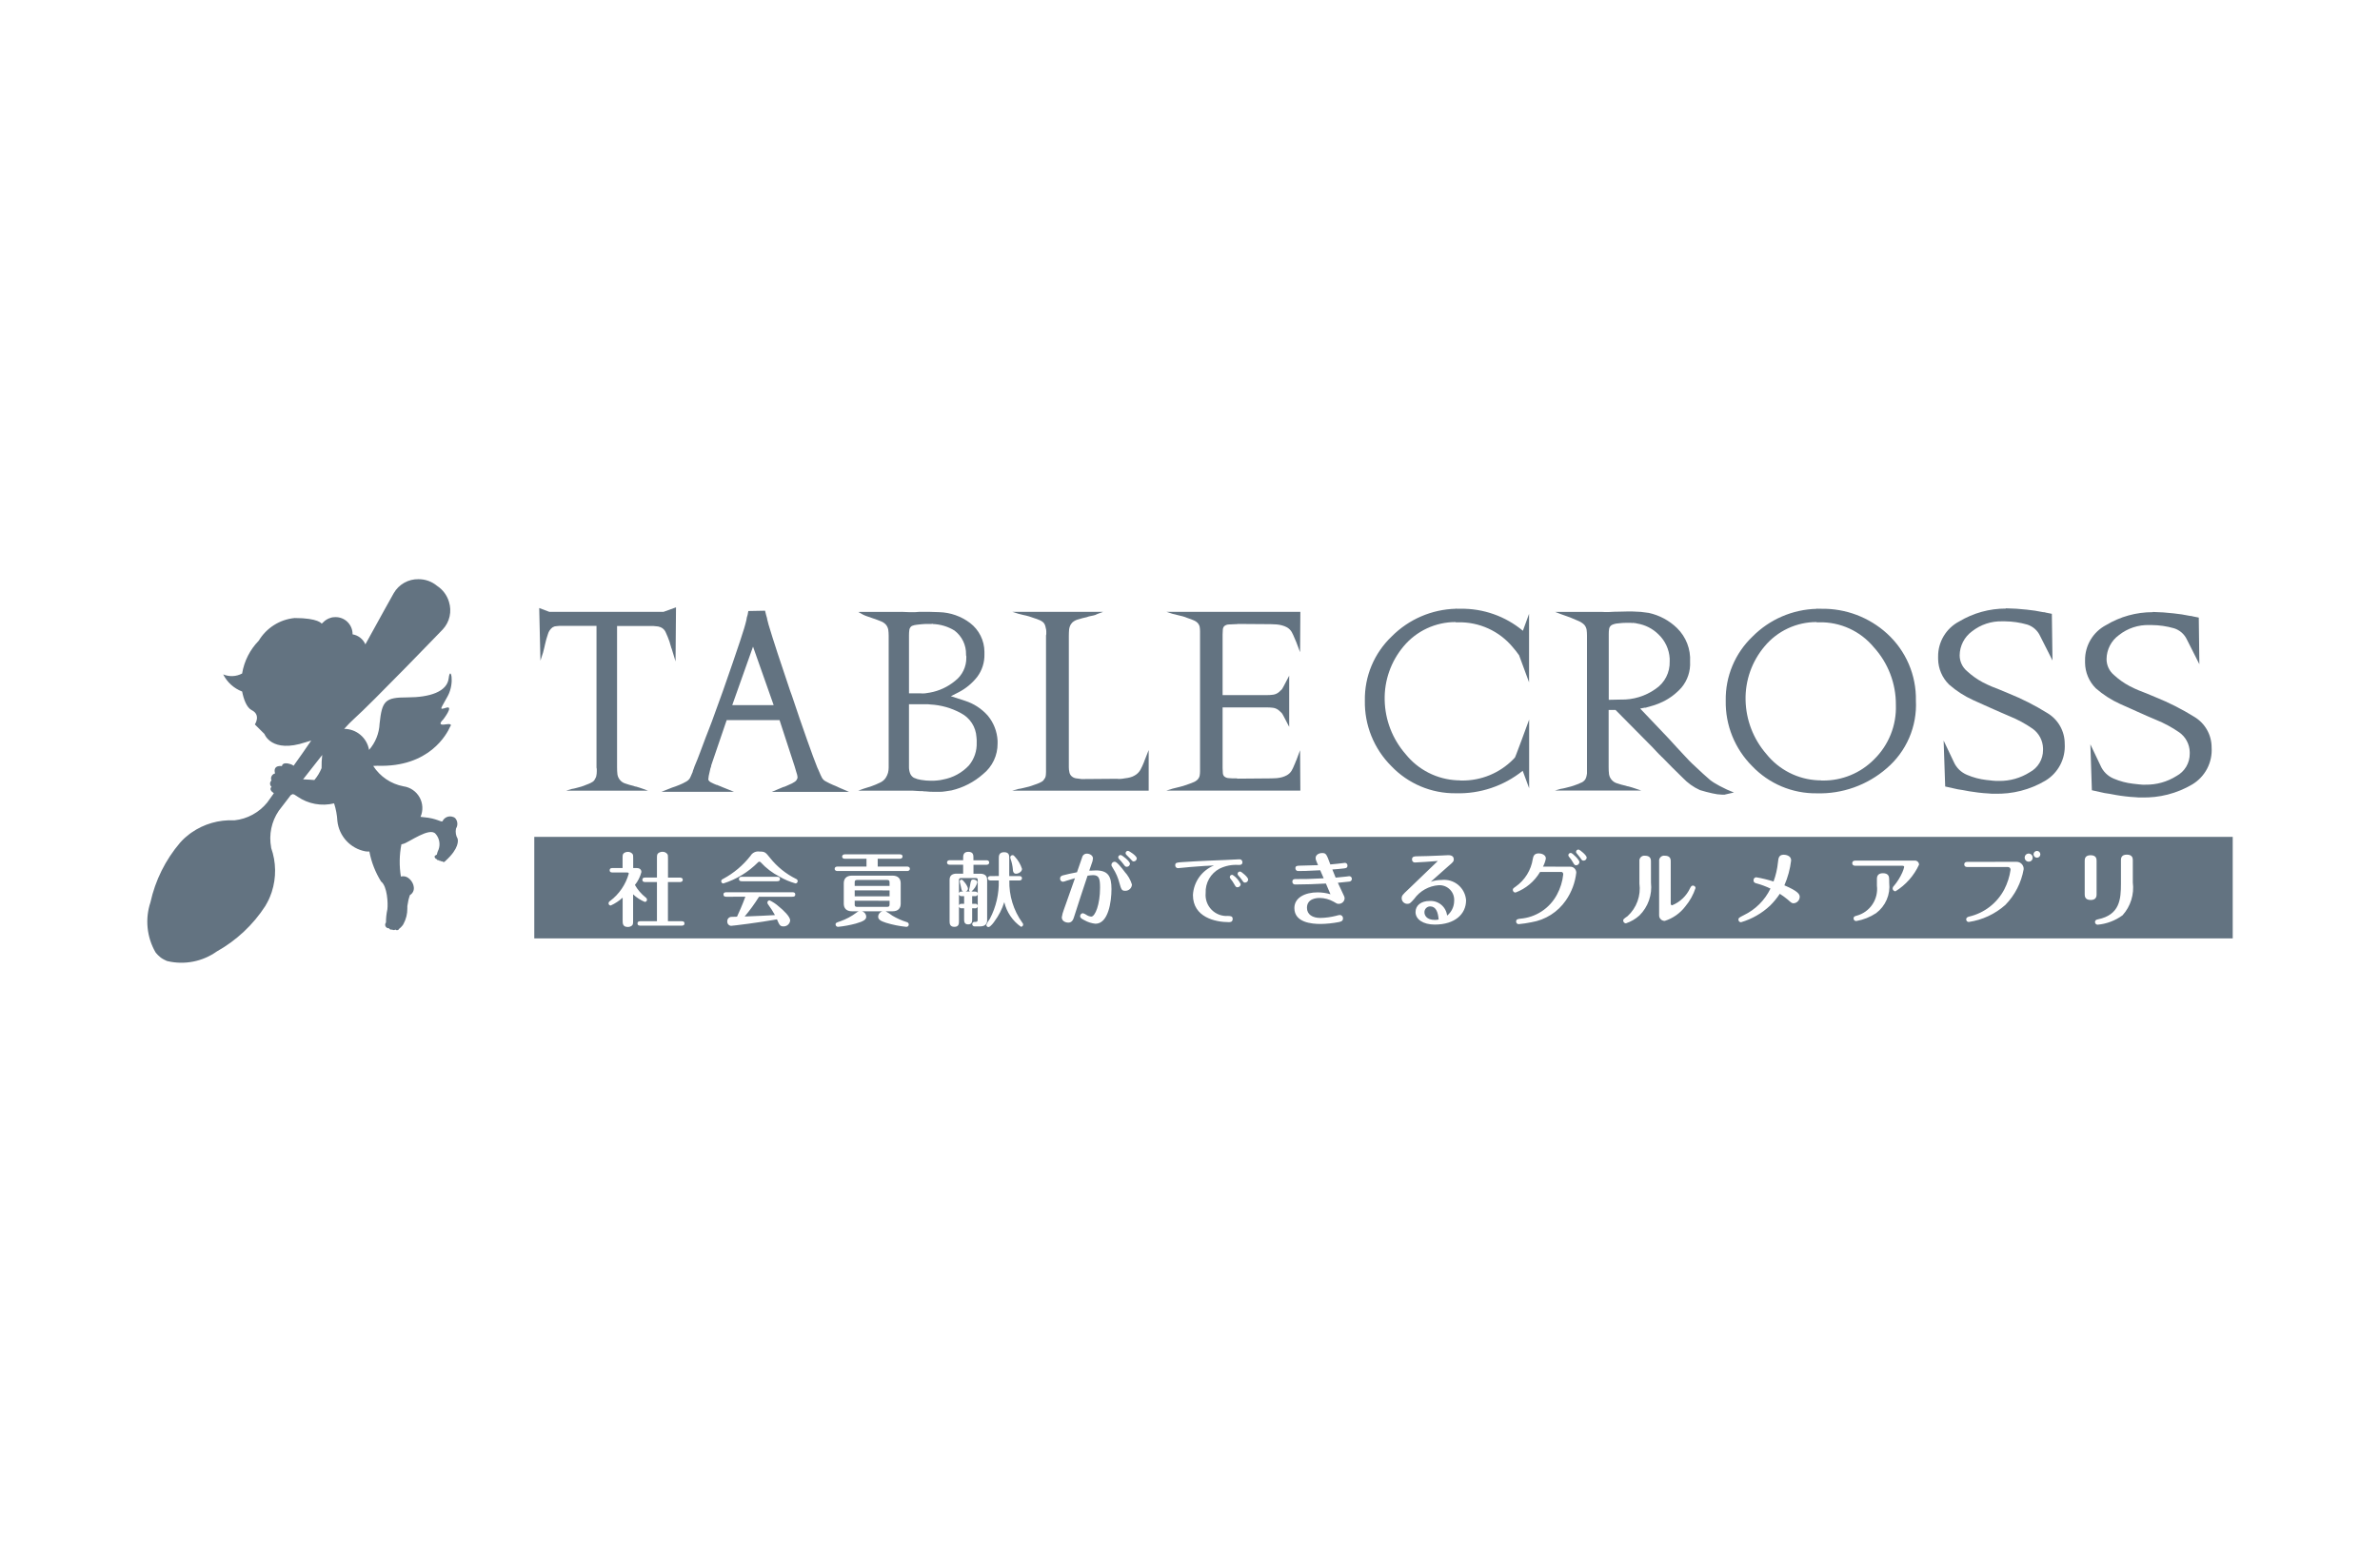 <svg fill="none" height="127" viewBox="0 0 196 127" width="196" xmlns="http://www.w3.org/2000/svg"><g fill="#637381"><path d="m37.689 69.103v-.02c-.145-.247-.194-.538-.14-.819.009-.019.014-.037.022-.054.068-.118.1-.253.093-.389-.007-.136-.053-.267-.132-.378-.056-.079-.139-.135-.233-.158-.16-.059-.337-.056-.494.009-.158.064-.286.186-.359.34-.105.125-.441-.233-1.567-.326-.085-.007-.166-.017-.247-.028.112-.256.163-.534.149-.813s-.092-.551-.229-.795c-.137-.244-.328-.452-.559-.61s-.495-.259-.772-.297c-.507-.097-.989-.295-1.416-.584-.428-.289-.792-.661-1.071-1.095.116 0 .233-.008.339-.014 4.287.149 5.739-2.625 6.002-3.231.149-.176 0-.242-.389-.176-.782.13-.194-.394-.194-.394s.916-1.178.263-.98c-.653.198-.459.129.13-.982.589-1.111.196-2.549.065-1.439-.13 1.11-1.567 1.571-3.398 1.571-1.832 0-2.091.262-2.291 2.159-.035.8-.341 1.564-.867 2.167-.084-.483-.335-.922-.71-1.239s-.849-.492-1.339-.495c.304-.336.573-.612.788-.804 1.492-1.329 7.33-7.387 7.33-7.387.279-.3.474-.668.563-1.068.09-.4.071-.816-.053-1.206-.16-.539-.507-1.004-.977-1.311-.431-.361-.976-.556-1.538-.552-.409-.007-.812.095-1.169.296-.356.201-.652.494-.858.847 0 0-1.141 2.033-2.341 4.225-.093-.215-.238-.403-.423-.547-.184-.144-.402-.24-.632-.279v-.035c-.001-.184-.039-.365-.111-.534-.072-.169-.176-.322-.307-.451s-.286-.23-.457-.298-.353-.102-.536-.1c-.05 0-.1.004-.15.009-.08.001-.159.017-.233.046-.248.069-.472.205-.647.394-.036.028-.071.058-.103.091 0 0-.265-.465-2.226-.465-.605.058-1.187.257-1.7.582-.513.324-.944.765-1.256 1.285-.723.739-1.201 1.683-1.37 2.703-.238.127-.501.2-.771.212-.27.012-.538-.035-.787-.14.324.65.881 1.155 1.56 1.412.116.598.358 1.316.788 1.534.788.394.259 1.177.259 1.177l.788.784s.571 1.627 3.389.683c.147-.039.303-.086.465-.14-.465.686-.97 1.404-1.451 2.075-.073-.057-.156-.101-.245-.129-.713-.233-.715.158-.715.158s-.77-.136-.569.604c-.06.014-.117.042-.166.08-.049.038-.088.087-.117.142-.028.055-.044.116-.046.178-.002.062.009.124.033.181-.037.033-.066.074-.085.119-.02.045-.029.094-.029.144.001.049.012.098.033.143.021.045.051.084.089.117-.042.042-.246.233.186.524h.007c-.255.358-.448.63-.545.765-.671.828-1.643 1.357-2.703 1.47h-.04c-1.243-.058-2.471.296-3.492 1.006-.043.029-.088.063-.132.094-.01.006-.02.013-.029.021-.108.079-.22.172-.326.266l-.04.034-.079.072c-.049.046-.101.095-.147.143-.022.023-.045.046-.066.071-.042.041-.084.085-.123.132-1.205 1.413-2.044 3.1-2.443 4.913-.225.676-.305 1.392-.233 2.101.071.709.292 1.395.647 2.013.024.032.05.063.073.091.039.049.086.096.127.14.074.073.151.143.233.208.086.062.176.117.27.165.056.031.113.059.172.084.035.017.071.028.107.043h.007c.694.163 1.415.176 2.115.039.7-.137 1.362-.421 1.944-.834 1.619-.905 2.992-2.192 4-3.749.03-.054.059-.106.086-.158.018-.027.035-.056.05-.085.035-.059.063-.116.094-.182.015-.032.031-.063.049-.093.008-.019.013-.036.022-.054.06-.128.112-.26.158-.394l.014-.032c.02-.05.037-.101.054-.151.385-1.184.367-2.463-.05-3.636v-.034c-.198-1.048.026-2.131.624-3.014.158-.195.515-.669.991-1.293.05-.024.101-.054.152-.085l.14.034c.079.056.173.116.27.176.435.298.927.501 1.445.596.518.095 1.05.08 1.562-.044.154.474.245.965.272 1.463.067.603.325 1.17.736 1.617.411.447.954.751 1.55.868.115.022.232.028.348.02.166.874.492 1.71.962 2.466.522.394.581 1.831.522 2.289-.078.357-.117.722-.116 1.088-.036.044-.058.097-.065.153-.006.056.004.113.029.164.025.051.065.093.114.121.049.029.105.042.162.039l.017.007c.011.024.027.045.047.062.02.017.044.029.069.036.044.017.093.017.138 0 .019.018.042.032.067.039.025.007.052.008.077.002.021.001.042-.002.062-.009s.038-.018.054-.033c.018.018.039.032.063.04.024.009.049.013.074.011.079 0 .15-.041.158-.095.118-.091.224-.197.315-.315.024-.034.045-.07.063-.107.212-.392.321-.832.315-1.278v-.184c.04-.309.11-.614.21-.909.119-.069.213-.172.27-.297.057-.125.072-.265.045-.399-.037-.355-.448-.984-1.056-.831-.144-.879-.13-1.778.042-2.652l.158-.042c.456-.116 2.189-1.423 2.664-.813.024.03.044.057.067.085l.007.009.023.032c.111.166.182.356.207.554.025.198.005.4-.061.589-.064.132-.114.271-.147.415v.024s-.243.079-.176.211.116.149.181.158c0 0 0 .116.172.079 0 0 .017.101.147.054.006.014.016.026.028.035.012.01.026.016.04.02.015.004.03.004.045 0.0.015-.003.029-.01.041-.019 0 0 .036.158.208 0 0 0 .015-.017.041-.043 1.121-1.017 1.021-1.672.988-1.789zm-11.8-4.855c-.079-.014-.581-.041-.929-.057.5-.646 1.046-1.34 1.576-2.007-.042.36-.06.723-.054 1.085-.145.355-.345.685-.593.979z"/><path clip-rule="evenodd" d="m44 68.927h139.871v8.364h-139.871zm8.427 2.567c.211 0 .394.099.394.331-.098.39-.28.754-.534 1.065.226.395.524.742.88 1.025.033.021.061.049.081.082.02.033.032.071.035.11 0.0.024-.005.048-.014.07s-.023.042-.04.059c-.017.017-.038.03-.06.038-.022.009-.046.013-.07.012-.354-.149-.679-.36-.96-.623v2.144c0 .264 0 .357-.116.444-.092.066-.202.1-.315.099-.43 0-.43-.291-.43-.542v-1.873c-.291.267-.623.485-.983.648-.024-0-.048-.005-.07-.014s-.042-.023-.059-.04c-.017-.017-.03-.038-.038-.06s-.013-.046-.012-.07c.004-.04.017-.079.04-.112.023-.033.053-.06.089-.079.745-.561 1.284-1.351 1.536-2.249 0-.074-.046-.095-.144-.095h-1.149c-.108 0-.279 0-.279-.184s.171-.186.279-.186h.784v-.779c0-.265 0-.359.116-.452.096-.065.21-.099.326-.098.07-.002.14.013.204.041.064.029.121.071.167.125.061.085.061.123.061.383v.779zm1.675 4.38v-3.223h-.93c-.105 0-.27 0-.27-.188 0-.183.155-.182.26-.182h.01.93v-1.544-.031c-0-.23-0-.355.116-.442.1-.068.217-.105.338-.106.075-.003.15.012.218.043.069.031.129.078.176.136.061.086.061.125.061.402v1.544h.941c.091 0 .275.007.275.182 0 .175-.179.188-.275.188h-.946v3.223h1.09c.106 0 .272 0 .272.184 0 .182-.168.182-.268.182h-.004-3.318c-.116 0-.277 0-.277-.182 0-.182.171-.184.277-.184zm10.088-3.672c.416.242.861.43 1.323.562.049-.002.095-.024.128-.059s.051-.083.05-.132c-0-.041-.013-.082-.038-.115-.025-.033-.06-.057-.1-.069-.831-.412-1.56-1.002-2.137-1.728l-.005-.006c-.366-.456-.414-.516-.87-.516-.143-.022-.289-0-.419.062s-.239.162-.313.286c-.609.782-1.375 1.429-2.248 1.898-.102.051-.166.091-.166.198-.001.047.016.093.048.127.032.035.076.055.124.057 1.081-.339 2.062-.937 2.859-1.743.013-.016.03-.029.049-.038s.04-.014.06-.014c.038.001.074.015.101.041.444.485.97.887 1.554 1.188zm-4.61 1.476c0 .184.173.184.278.184l1.525-.005c-.255.705-.539 1.322-.668 1.601l-.021.046c-.071 0-.386.007-.465.014-.046.002-.092.012-.134.032-.042.019-.08.047-.111.082-.031.034-.055.074-.071.118-.015.044-.022.09-.019.136-.004.045 0.0.091.014.134s.036.084.065.118c.029.035.066.063.106.083s.085.032.13.035c.119 0 2.382-.277 3.776-.534.199.465.251.581.537.581.137.004.27-.045.373-.136.102-.091.167-.218.179-.354 0-.314-.54-.829-.951-1.162-.223-.199-.473-.365-.743-.493-.024-0-.048.004-.07.013-.022.009-.043.022-.06.039-.017.017-.031.037-.04.059-.009.022-.014.046-.014.07.003.064.028.125.072.172.203.274.388.561.552.861-.67.041-1.379.07-2.058.098l-.436.018c.432-.514.827-1.057 1.182-1.627h2.715.004c.108 0 .266 0 .266-.184 0-.187-.162-.187-.27-.187h-5.365c-.113 0-.278.002-.278.187zm4.652-1.276c0-.187-.171-.187-.277-.187h-2.825c-.106 0-.273.003-.273.187 0 .184.173.184.273.184h2.825.005c.106 0 .272 0.0.272-.184zm8.051-1.027h2.421c.079 0 .226.025.226.184s-.15.184-.226.184h-5.74c-.079 0-.225-.025-.225-.184s.151-.184.225-.184h2.395v-.644h-1.779c-.079 0-.226-.017-.226-.176s.152-.187.226-.187h4.522c.079 0 .225.019.225.178s-.151.186-.225.186h-1.821zm-1.295 3.686c.098.027.185.085.248.165.063.08.098.179.1.28 0 .22-.179.372-.85.562-.477.13-.964.22-1.456.27-.028.003-.056-0-.082-.009-.026-.009-.051-.023-.071-.041s-.037-.042-.048-.067-.017-.053-.017-.081c0-.127.054-.146.404-.264.473-.167.918-.406 1.318-.709.056-.048.121-.085.192-.108h-.552c-.503 0-.686-.278-.686-.63v-1.674c0-.348.176-.635.686-.635h3.314c.5 0 .688.277.688.635v1.675c0 .348-.172.63-.688.63h-.552c.192.106.376.226.552.359.374.222.773.4 1.188.53.045.009.086.033.116.067.03.035.047.079.049.124.002.028-.003.056-.014.082-.011.026-.027.049-.047.068-.021.019-.045.033-.072.041-.027.008-.055.011-.083.007-.559-.057-1.111-.167-1.649-.331-.465-.144-.655-.282-.655-.502.002-.102.037-.2.1-.28.063-.08.15-.138.248-.165zm2.27-2.091v-.295c0-.128-.041-.196-.192-.196h-2.487c-.158 0-.192.073-.192.196v.295zm-2.87.363v.493h2.871v-.487zm0 .854v.315c0 .125.034.192.192.192h2.487c.151 0 .192-.066.192-.192v-.311zm9.673 1.535v-.914l.234.005c.047.007.095-.003.135-.029s.07-.065.083-.111v1.086c0 .106-.018.172-.17.172h-.116c-.047.006-.09.03-.12.067s-.045.084-.041.131c.003.047.025.092.06.124.035.032.081.05.129.049h.459c.297 0 .581-.114.581-.503v-3.336c0-.362-.246-.5-.581-.5h-.545v-.735h1.069c.077 0 .224-.026.224-.186s-.138-.187-.224-.187h-1.073v-.192-.004c0-.218 0-.499-.422-.499-.424 0-.424.325-.424.503v.187h-1.103c-.077 0-.224.028-.224.187s.136.186.224.186h1.103v.735h-.536c-.299 0-.581.106-.581.5v3.416c0 .192.017.465.394.465s.378-.274.378-.465v-1.206c.013.046.042.086.082.112.04.026.089.036.136.028h.206v.914c0 .166.009.416.336.416s.326-.259.326-.416zm.377-2.255c-.04-.026-.088-.036-.135-.029l-.299-.01c.232-.194.4-.454.483-.746 0-.162-.193-.24-.331-.24-.189 0-.206.094-.277.532-.003.022-.016.076-.03.135v0c-.02.084-.043.178-.043.207.001.025.009.049.023.069s.033.037.056.047h-.37c.054-.011.103-.041.139-.083.036-.042.057-.095.059-.15 0-.212-.402-.75-.53-.75-.04.002-.079.019-.106.049-.028.029-.043.068-.043.109 0 .021.027.129.051.228v0l0.0 0c.018.071.034.138.039.166.072.355.081.397.206.434h-.138c-.047-.008-.096.002-.136.028-.04.026-.07.066-.082.112v-1.077c0-.117.024-.176.171-.176h1.207c.137 0 .17.051.17.176v1.079c-.013-.046-.043-.085-.083-.111zm-1.383.312c.04.027.09.038.138.031l.206.004v.63h-.206c-.074 0-.18 0-.218.138v-.92c.011.048.04.089.08.116zm1.384.688c-.04-.026-.089-.035-.136-.026h-.242v-.63h.242c.048.006.097-.005.137-.032s.069-.068.081-.115v.916c-.013-.046-.042-.086-.082-.112zm1.817-3.775v1.463l-.668.003c-.085 0-.233.016-.233.179 0 .163.159.184.233.184h.663c.031 1.095-.22 2.179-.728 3.148-.117.157-.216.326-.296.504-.001.024.003.048.012.07.009.022.022.043.038.06.017.017.036.031.059.04s.046.014.07.014c.166 0 .475-.438.489-.465.357-.48.631-1.016.811-1.586.195.82.682 1.54 1.37 2.026.025.001.049-.004.072-.013.023-.009.044-.023.061-.041.017-.018.031-.039.04-.062.009-.023.013-.048.012-.072-.002-.029-.009-.057-.022-.084-.013-.026-.03-.05-.052-.069-.723-1.011-1.096-2.23-1.064-3.472h.813c.081 0 .225-.018.225-.184s-.152-.179-.225-.179h-.821v-1.465-.019c.001-.196.001-.481-.422-.481-.437 0-.437.322-.437.5zm.958.017c.109.299.177.612.203.929l-.007.002.002.012c.02.134.053.363.359.303.188-.036.401-.195.394-.394-.122-.377-.325-.722-.596-1.01-.058-.069-.099-.116-.186-.116-.049 0-.097.02-.131.055-.035.035-.054.082-.055.131-0.0.03.005.06.017.087zm7.024.982c1.006 0 1.296.465 1.296 1.537 0 1.032-.257 2.855-1.316 2.855-.312-.031-.615-.125-.889-.277-.288-.147-.377-.21-.377-.348 0-.062.024-.122.068-.168.043-.045.102-.072.165-.074.088.027.173.066.251.116.126.092.274.149.429.165.331 0 .728-1.025.728-2.364 0-.76-.072-1.052-.581-1.052-.15.006-.3.022-.448.046-.378 1.119-.743 2.241-1.103 3.369-.072.236-.165.496-.489.496-.154 0-.53-.085-.53-.436.033-.218.09-.432.171-.638.058-.162.119-.332.182-.509v-0c.216-.603.465-1.297.732-2.076-.312.093-.472.14-.565.168h-0c-.08.024-.11.032-.144.044-.09.04-.186.066-.284.079-.033-.001-.064-.009-.094-.023-.029-.014-.056-.033-.077-.058s-.038-.052-.049-.083c-.011-.031-.015-.063-.012-.096 0-.198.158-.244.251-.27.233-.061.728-.18 1.14-.251l.041-.119c.103-.304.324-.951.381-1.099.019-.091.069-.173.142-.231.073-.058.164-.088.258-.084.211 0 .495.137.495.394-.013.157-.052.31-.116.454-.004.011-.024.068-.049.142-.05.147-.123.36-.142.41.061.006.255-.005.394-.012.068-.004.124-.007.144-.007zm2.373.107c.281.302.489.664.609 1.058-.007.141-.069.273-.171.369-.103.096-.239.148-.38.146-.298 0-.331-.115-.482-.642l-.001-.005c-.109-.425-.285-.83-.522-1.199l-.013-.021c-.104-.172-.121-.2-.121-.275.001-.034.009-.068.023-.1.014-.031.034-.06.06-.083.025-.024.055-.042.087-.054s.067-.017.101-.016c.181 0 .564.497.796.799l.017.022zm.445-.655c-.003.067-.031.13-.079.176s-.112.073-.178.074c-.116 0-.145-.032-.291-.233-.107-.146-.226-.283-.355-.41-.039-.036-.062-.085-.064-.138 0-.027.006-.053.017-.077.011-.024.027-.046.047-.064.02-.018.044-.031.069-.038.025-.008.052-.01.079-.007.091-.006.753.504.753.716zm.562-.437c-.004.065-.031.126-.078.171s-.108.072-.173.074c-.094 0-.116-.025-.326-.264l-.001-.001c-.017-.018-.06-.061-.108-.108l-0-0-0-0-0-0c-.073-.072-.157-.155-.18-.182-.027-.028-.045-.063-.051-.101-.006-.038 0-.077.018-.111s.045-.062.079-.08.073-.024.111-.019c.073-.002.709.397.709.62zm4.164.728.102-.011.052-.005c.143-.011.286-.022.429-.033.533-.042 1.067-.083 1.611-.1-.49.199-.913.533-1.22.964-.307.43-.485.939-.514 1.467 0 1.843 1.858 2.237 2.957 2.237.102 0 .315 0 .315-.266 0-.227-.166-.235-.367-.244l-.012-.001c-.251.019-.503-.018-.739-.107-.235-.089-.449-.229-.624-.409s-.31-.397-.393-.634c-.083-.238-.114-.49-.089-.741-.019-.408.079-.812.281-1.167.202-.355.501-.644.861-.836.487-.239 1.028-.345 1.569-.306.124 0 .315 0 .315-.217.003-.035-.003-.069-.015-.101-.013-.032-.033-.061-.058-.085-.025-.024-.056-.041-.089-.052-.033-.01-.068-.013-.102-.009-.117 0-.692.032-.96.047-.082.005-.135.007-.139.007-.665.025-2.136.079-3.59.177l-.015.001c-.434.031-.565.041-.565.264-.001.03.004.06.015.088s.027.054.048.076c.021.022.046.039.074.051.028.012.058.018.088.018.081 0 .52-.045.775-.072zm4.312 1.573c.05-.048.081-.114.084-.184l-.001-.001c-.147-.31-.376-.573-.663-.76-.028-.008-.057-.01-.086-.004-.028.005-.055.017-.078.034-.023.017-.041.04-.054.066s-.019.054-.019.083c.005.054.029.105.067.144.112.137.212.283.297.438.113.197.148.258.264.258.07.001.138-.026.189-.074zm.619-.385c.048-.047.076-.111.078-.178h.001c0-.199-.556-.641-.64-.654-.027-.006-.056-.007-.083-.001-.028.006-.053.018-.076.035-.022.017-.04.039-.053.064-.013.025-.02.052-.021.08.003.049.021.096.052.134.106.11.203.229.29.355l.03.043c.109.158.136.197.242.197.068-.001.132-.028.18-.075zm6.01-.943c-1.211.059-1.339.064-1.793.064-.033.004-.065.001-.096-.009s-.059-.027-.083-.049c-.023-.022-.042-.049-.054-.079-.012-.03-.017-.062-.016-.095 0-.204.16-.206.402-.211l.027-.001c.115 0 .435-.011.747-.021.297-.01.587-.02.687-.02-.178-.416-.197-.465-.197-.595 0-.244.255-.402.534-.402.315 0 .358.066.676.939.349-.028.788-.079.953-.1.086-.016.172-.026.259-.032.029.002.056.01.082.022.025.013.048.031.066.052.018.022.032.047.041.074s.012.056.009.084c0 .183-.128.203-.25.221l-.016.003c-.257.035-.706.073-.978.091.093.246.164.413.256.633l.016.038c.302-.028.587-.054.874-.088.223-.024.249-.032.249-.032.029.001.057.007.083.018.026.011.049.028.069.048.019.02.035.044.045.071s.015.055.015.083c.001.057-.02.112-.059.154-.038.042-.091.067-.148.071-.09.012-.845.093-.946.098.015.034.233.517.425.913l.029.062.009.019.001.001c.068.143.093.195.093.29-.008.126-.065.244-.159.328-.094.084-.217.128-.343.121-.114 0-.146-.019-.397-.169l-.015-.009c-.345-.194-.734-.299-1.13-.306-.245 0-1.058.039-1.058.813 0 .556.465.834 1.103.834.442-.009.881-.069 1.308-.179.099-.034.202-.056.306-.066.07.004.136.036.183.088.047.052.071.121.068.192 0 .231-.176.269-.357.308l-.003.001c-.491.093-.988.144-1.488.152-.727 0-2.156-.116-2.156-1.311 0-.879.912-1.291 1.907-1.291.36 0.0.719.052 1.065.154-.023-.058-.074-.175-.134-.313-.078-.181-.172-.398-.243-.569-.814.045-1.714.079-2.529.079-.031.002-.063-.002-.092-.013s-.056-.028-.078-.05c-.022-.022-.039-.049-.05-.078-.011-.029-.015-.06-.013-.091 0-.215.184-.215.27-.215.93 0 .96 0 2.31-.063-.047-.109-.11-.256-.171-.396l-.001-.002-.002-.004c-.041-.095-.08-.186-.112-.26zm7.706-.657c.031.012.064.018.097.017.222 0 1.593-.099 1.885-.125-.19.185-1.456 1.401-2.096 2.016l-.002.002-.006.006-.008.007-.015.015-.001.001-.004.004-.319.306c-.441.412-.527.503-.527.709 0 .122.048.239.133.326.086.087.202.137.325.139.211 0 .271-.069.58-.416v-.001c.232-.322.532-.589.879-.782.347-.193.732-.308 1.128-.336.173-.01.347.017.509.08.161.063.308.16.429.284s.214.273.273.437c.058.164.081.338.066.511-.003.229-.057.454-.158.66-.1.206-.244.387-.422.531-.04-.35-.214-.67-.485-.895-.272-.224-.619-.335-.97-.309-.68 0-1.145.359-1.145.911 0 .597.615 1.032 1.583 1.032 1.672 0 2.579-.872 2.579-2.005-.018-.245-.085-.483-.198-.701-.112-.218-.268-.41-.457-.567s-.408-.272-.644-.341c-.235-.069-.482-.089-.725-.06-.3-.003-.599.047-.882.147.225-.208.557-.5.864-.77l.001-.001v-0c.226-.198.438-.385.585-.518.385-.329.444-.381.444-.552 0-.348-.343-.348-.473-.348-.075 0-.43.018-.518.025-.791.035-1.615.066-2.069.066l-.019.001c-.174.008-.361.017-.361.258-.002.033.002.066.013.097.011.031.028.059.051.083.022.024.05.043.08.055zm1.165 3.672c.059-.025.122-.038.186-.038.471 0 .65.463.696 1.081-.103.022-.209.033-.315.032-.696 0-.853-.404-.853-.617-.004-.064.006-.128.029-.188.022-.06.056-.115.101-.161.044-.046.097-.083.156-.108zm11.694-3.307c.066-.005.134.004.197.026.063.022.121.057.17.103s.088.101.115.162.041.128.042.195c-.092.821-.386 1.606-.855 2.285-.327.475-.745.879-1.231 1.188s-1.03.518-1.598.613c-.348.072-.7.124-1.054.158-.028.001-.056-.004-.082-.014-.027-.01-.051-.026-.071-.045s-.036-.043-.047-.07c-.011-.026-.016-.054-.016-.083 0-.178.116-.206.335-.236.632-.05 1.242-.258 1.772-.606.53-.348.963-.824 1.26-1.384.279-.515.453-1.079.513-1.661 0-.072-.025-.199-.164-.199h-1.744c-.459.78-1.173 1.379-2.022 1.696-.029.001-.057-.004-.084-.014-.026-.01-.051-.026-.071-.046-.021-.02-.037-.044-.048-.07-.011-.026-.017-.055-.017-.083 0-.11.035-.135.199-.251l.027-.019c.378-.266.699-.605.943-.998s.405-.831.475-1.288c.045-.217.103-.456.495-.456.211 0 .581.107.581.423-.045.233-.125.458-.236.667zm.781-.375c-.004.069-.034.134-.084.182-.05.048-.117.075-.186.075-.116 0-.153-.052-.277-.265-.084-.155-.186-.299-.304-.429-.035-.038-.057-.088-.061-.14.001-.028.008-.056.021-.08.012-.025.031-.047.053-.064.022-.017.048-.029.075-.035.028-.006.056-.006.083.001.123.027.684.561.684.755zm.598-.37c-.003.066-.031.128-.078.173-.048.046-.111.071-.177.071-.115 0-.137-.032-.269-.231l-.001-.001c-.04-.061-.122-.159-.212-.268v-0l-.001-.001c-.025-.03-.052-.062-.078-.094-.019-.017-.034-.037-.044-.061s-.015-.048-.015-.073c.001-.028.008-.056.021-.081.012-.025.031-.047.053-.064s.048-.029.075-.035c.028-.006.056-.006.084.001.078.017.647.456.647.664zm5.132 3.516c.164-.467.22-.964.164-1.455l-.002-1.758c0-.117 0-.465-.485-.465-.063-.009-.127-.003-.188.017-.06.02-.115.054-.16.099s-.079.1-.1.161c-.02.06-.026.125-.017.188v1.824c.067.493.013.995-.156 1.463-.17.468-.45.888-.816 1.224-.324.229-.363.259-.363.363 0 .059.024.117.065.16s.097.069.156.073c.415-.138.797-.36 1.121-.654.35-.349.618-.772.781-1.238zm1.907.406c-.116 0-.116-.112-.116-.173l.001-3.446c0-.129 0-.465-.483-.465-.064-.01-.129-.005-.19.015-.062.02-.117.054-.163.099-.046.045-.081.1-.102.161-.021.061-.027.126-.018.19v4.41c-.005.064.003.128.024.188s.055.116.099.162c.043.047.096.084.155.108.059.025.123.037.187.036.673-.213 1.263-.629 1.691-1.191.374-.449.66-.965.843-1.52-.004-.054-.029-.104-.068-.14-.04-.037-.091-.057-.145-.058-.116 0-.154.066-.232.204l-.001.001c-.297.643-.826 1.15-1.482 1.419zm10.507-.695c-.003.135-.055.263-.147.361-.092.098-.217.158-.352.168-.147 0-.181-.031-.477-.293l-.001-0-.024-.022c-.203-.169-.417-.324-.64-.465-.232.351-.5.677-.799.973-.68.638-1.501 1.107-2.396 1.37-.029 0-.057-.005-.084-.017s-.051-.028-.071-.049c-.02-.021-.035-.046-.045-.073s-.014-.056-.012-.085c0-.127.046-.154.443-.359.959-.46 1.733-1.233 2.196-2.191-.364-.174-.743-.316-1.132-.423-.116-.024-.263-.071-.263-.255-.003-.031.001-.062.011-.092.009-.03.025-.057.045-.081s.045-.043.073-.056c.028-.014.058-.022.089-.024.484.083.962.2 1.429.348.188-.508.31-1.038.364-1.576.039-.363.073-.63.483-.63.127 0 .603.058.603.465-.084.709-.272 1.403-.557 2.058 1.137.48 1.264.742 1.264.948zm9.585-2.974c-.046-.014-.094-.018-.141-.012l-4.865.001c-.066 0-.253.013-.253.213 0 .158.12.211.253.211h3.889c.134 0 .134.093.134.1-.036.16-.089.316-.158.465-.173.386-.398.746-.668 1.071-.07.06-.115.144-.125.236.001.061.025.12.069.163.043.043.102.068.163.069.851-.524 1.527-1.289 1.944-2.197-.001-.048-.012-.095-.032-.138s-.049-.082-.086-.113c-.036-.031-.078-.055-.124-.069zm-2.424 3.213c.19-.438.262-.917.209-1.391l-.005-.329c0-.212-.078-.465-.507-.465-.337 0-.501.156-.501.465v.559c.066.541-.064 1.087-.367 1.54-.302.453-.757.782-1.282.928-.17.046-.275.075-.275.233-.001.029.005.059.017.086.012.027.029.051.051.071.021.02.047.035.075.045.028.009.057.013.087.01.581-.103 1.134-.324 1.627-.649.381-.286.682-.666.871-1.104zm10.691-3.125c.08-.001.159.014.232.044.074.03.14.075.195.132.056.057.099.125.127.199.028.074.04.154.037.233-.196 1.111-.722 2.137-1.51 2.944-.844.749-1.888 1.236-3.005 1.402-.028.002-.057-.002-.083-.012-.027-.01-.052-.025-.072-.045-.021-.02-.037-.044-.048-.07-.01-.026-.016-.055-.015-.083 0-.169.153-.21.248-.235l.004-.001c.612-.144 1.186-.418 1.683-.803s.906-.872 1.199-1.427c.261-.505.436-1.05.517-1.613.004-.03.001-.061-.008-.09-.01-.029-.025-.056-.046-.078-.021-.022-.046-.04-.075-.052-.028-.012-.058-.017-.089-.016h-3.334c-.259 0-.259-.184-.259-.211 0-.198.179-.213.259-.213zm1.682-.337c-.074-.001-.145-.03-.197-.083s-.081-.124-.08-.198c0-.074.03-.145.082-.197.053-.052.124-.082.198-.082s.145.029.197.082.082.123.082.197c.001.074-.028.145-.08.198s-.123.083-.197.083zm-1.006 0c0 .043.009.086.026.125.016.04.041.076.072.106.03.03.067.054.107.07s.083.024.126.023c.043.001.085-.007.124-.023.04-.016.076-.04.106-.07s.054-.066.07-.106.024-.082.024-.125c.002-.044-.005-.089-.02-.13-.016-.042-.04-.08-.07-.112-.031-.032-.068-.058-.109-.075-.04-.018-.084-.026-.129-.026-.044 0-.088.009-.129.026s-.078.043-.108.075c-.031.032-.055.07-.07.112-.016.042-.022.086-.02.13zm5.437 3.482c.483 0 .483-.348.483-.473v-2.751c0-.15-.011-.465-.494-.465-.484 0-.484.34-.484.465v2.758c0 .139.012.465.495.465zm3.339-.001c.146-.467.19-.96.127-1.445v-1.826c0-.15-.011-.465-.494-.465s-.483.338-.483.465v1.91c0 1.302-.092 2.581-1.891 2.953-.1.021-.245.054-.245.233.002.057.025.111.066.15s.096.061.153.06c.741-.067 1.449-.335 2.049-.775.327-.363.572-.793.718-1.26z" fill-rule="evenodd"/><path d="m149.622 50.12c.028.015.058.022.089.022h.289c1.999-.032 3.935.701 5.411 2.049.764.697 1.371 1.549 1.78 2.499.408.95.609 1.977.589 3.011.054 1.053-.136 2.104-.553 3.072-.418.968-1.053 1.827-1.855 2.511-1.596 1.387-3.656 2.122-5.769 2.058-.991.011-1.972-.182-2.885-.567-.912-.385-1.736-.954-2.419-1.67-.709-.707-1.267-1.55-1.642-2.479-.375-.928-.558-1.923-.538-2.924-.017-.983.171-1.96.551-2.867.379-.907.943-1.726 1.655-2.404 1.403-1.417 3.299-2.236 5.292-2.285zm-.019 1.115c-.818-.002-1.626.177-2.367.523-.741.346-1.396.852-1.919 1.481-1.044 1.235-1.6 2.809-1.564 4.425.034 1.634.639 3.204 1.71 4.438.515.644 1.161 1.171 1.896 1.545.734.374 1.541.587 2.364.623h.199c.028.014.06.02.091.019h.107c.784.007 1.561-.144 2.286-.443.724-.299 1.381-.741 1.932-1.3.594-.582 1.061-1.282 1.37-2.054s.453-1.601.423-2.433c.013-1.758-.638-3.455-1.823-4.754-.545-.657-1.232-1.182-2.009-1.537s-1.624-.53-2.477-.512h-.218z"/><path d="m165.192 50.103c.591.012 1.161.047 1.708.11.456.044.91.113 1.359.208.039 0.0.078.003.116.007.039.007.078.018.116.032l.485.098.052 3.841-1.024-2.027c-.102-.22-.249-.416-.431-.576s-.395-.28-.626-.353c-.598-.171-1.216-.261-1.838-.267h-.198c-.907-.029-1.796.264-2.509.825-.312.227-.566.524-.742.867-.177.343-.271.722-.276 1.108 0 .248.054.493.159.718.104.225.257.424.447.584.394.364.834.676 1.308.929.259.132.509.25.746.348.236.099.445.184.625.247.131.056.257.106.38.158.123.052.247.107.377.158 1.103.444 2.165.984 3.175 1.612.439.26.802.631 1.053 1.074.252.444.383.945.382 1.455.038.604-.089 1.208-.37 1.744s-.704.986-1.222 1.298c-1.267.749-2.721 1.122-4.192 1.073h-.245c-.082-0-.164-.007-.246-.02-.276-.015-.551-.036-.83-.071-.279-.035-.531-.069-.762-.108-.195-.039-.376-.073-.537-.1l-.394-.061-1.046-.233-.128-3.783.833 1.753c.212.487.606.871 1.097 1.073.502.214 1.033.355 1.576.418.098.014.193.022.281.03.086.005.172.015.257.03.045-0.0.09.003.135.008.038.008.077.012.116.012h.246c.904.016 1.793-.234 2.556-.718.331-.177.607-.442.799-.764s.292-.691.29-1.067v-.132c-.008-.32-.091-.633-.241-.916-.151-.282-.365-.526-.626-.711-.593-.411-1.23-.755-1.899-1.025l-.648-.28c-.223-.09-.447-.189-.673-.296l-.847-.378c-.269-.116-.534-.242-.796-.359-.731-.329-1.409-.765-2.011-1.294-.563-.554-.886-1.308-.899-2.098v-.196c-.007-.595.151-1.181.456-1.692.306-.511.746-.928 1.273-1.205 1.164-.699 2.496-1.068 3.854-1.066z"/><path d="m62.99 50.69c.024.084.047.166.074.247.008.088.026.175.052.259.025.079.047.172.072.279.173.571.421 1.355.748 2.355.327 1.0.672 2.041 1.037 3.115.024.067.046.134.072.2.025.066.046.132.072.199.437 1.313.851 2.522 1.247 3.625.396 1.103.657 1.825.788 2.141.031.095.068.188.11.279.036.079.074.165.108.258.026.071.057.141.093.208.034.074.072.151.106.233.085.155.216.281.375.359.197.11.4.209.608.297.051.013.101.033.147.059.046.026.095.046.147.059.034.013.067.029.099.049.032.02.065.037.1.051l.381.158h-5.381l.473-.199c.08-.018.158-.044.233-.079.09-.043.181-.082.275-.116.163-.063.319-.142.465-.236.126-.077.219-.198.262-.339.001-.015.008-.029.019-.039v-.071c-.003-.087-.016-.174-.037-.259-.023-.101-.052-.2-.088-.297-.013-.051-.024-.099-.039-.14-.014-.042-.022-.079-.032-.116-.01-.037-.029-.105-.046-.152-.02-.042-.035-.085-.046-.13l-1.218-3.738h-4.492l-1.278 3.718c-.01.039-.02.067-.027.09-.003.023-.003.046 0 .069-.026.058-.048.118-.066.18-.019.067-.032.132-.045.2-.036.144-.069.284-.093.416-.02.098-.032.198-.035.299v.061c.056.127.157.23.284.288.151.079.306.149.465.21.025-.001.05.002.073.009.021.003.041.013.056.029.059.027.118.051.18.071.057.018.113.041.166.069l.49.199h-4.971l.403-.158c.085-.027.176-.059.279-.1l.303-.116c.2-.079.394-.172.581-.277.149-.079.275-.197.363-.341.037-.063.067-.131.091-.2.024-.066.049-.127.073-.176.022-.037.041-.076.056-.116.009-.039.023-.087.035-.14.017-.054.039-.107.064-.158.021-.054.039-.116.064-.18.158-.372.315-.76.465-1.162.15-.402.307-.813.465-1.243.084-.211.169-.426.255-.645s.166-.444.25-.669c.634-1.711 1.204-3.313 1.709-4.808.505-1.494.82-2.446.946-2.855.036-.132.069-.251.099-.358.029-.107.057-.213.085-.315 0-.036.005-.073.013-.108.016-.036.024-.076.023-.116.026-.072.047-.145.063-.22.017-.079.032-.158.046-.232l1.218-.023c.029.105.051.199.074.288zm-.984 2.277-1.858 5.212h3.693z"/><path d="m69.916 65.221h-6.352l.917-.387c.08-.018.158-.044.233-.079.086-.042.18-.079.277-.124.158-.06.308-.138.449-.233.103-.062.181-.159.217-.274.005-.018.012-.036.022-.052v-.032c-.004-.08-.015-.159-.035-.236-.024-.097-.053-.192-.087-.286-.015-.061-.029-.107-.042-.145s-.021-.079-.035-.116c-.01-.048-.024-.094-.041-.14-.021-.045-.037-.092-.046-.14l-1.196-3.667h-4.352l-1.277 3.739c-.001.014-.001.027 0 .041l-.008.043c-.023.053-.043.108-.058.164-.017.063-.031.127-.042.191-.039.147-.069.284-.094.416-.018.093-.03.187-.034.281v.041c.05.098.132.176.233.221.142.075.289.142.439.2.027.001.053.005.079.012.029.007.056.021.079.041.054.022.106.043.158.059.064.02.125.046.184.079l.946.381h-5.979l.872-.348c.09-.025.182-.058.282-.096l.299-.116c.196-.077.386-.169.569-.274.134-.067.246-.17.325-.297.034-.06.064-.123.088-.188.023-.064.049-.126.079-.187.018-.034.035-.068.049-.103.01-.041.021-.084.035-.137s.049-.116.065-.169l.061-.178c.166-.387.321-.777.465-1.167.144-.39.308-.813.465-1.243.079-.214.167-.43.253-.647s.169-.441.255-.667c.63-1.703 1.203-3.319 1.706-4.803.496-1.445.824-2.431.946-2.85.036-.13.069-.252.102-.357.033-.105.053-.211.079-.315 0-.039.007-.079.02-.116.009-.025.013-.052.013-.079l.009-.036c.021-.061.041-.13.061-.206.02-.076.032-.154.044-.233l.014-.079 1.379-.027.017.079c.023.105.045.2.071.282.026.082.047.172.071.247.011.088.03.175.057.26.023.079.047.174.073.284.167.566.417 1.358.741 2.349.324.991.674 2.031 1.039 3.112.023.066.045.129.073.198.028.069.046.132.071.195.454 1.359.86 2.548 1.247 3.635s.652 1.813.788 2.137c.032.094.07.185.116.273.042.079.079.171.116.265.025.069.053.136.086.201l.015.032c.032.065.063.13.098.2.073.138.189.248.33.315.194.108.394.206.598.292.055.015.108.036.158.063.039.021.08.04.122.053.045.014.088.034.128.059.024.017.051.031.079.039zm-5.388-.195h4.42c-.021-.009-.039-.022-.058-.03-.024-.018-.05-.031-.079-.039-.055-.016-.108-.038-.158-.066-.039-.022-.08-.039-.123-.051-.216-.09-.426-.193-.63-.307-.176-.088-.32-.229-.412-.403-.029-.069-.063-.134-.091-.198l-.015-.029c-.037-.074-.069-.151-.094-.218-.035-.09-.072-.173-.106-.252-.044-.093-.083-.189-.116-.287-.135-.322-.402-1.046-.792-2.137-.39-1.091-.796-2.281-1.247-3.635-.021-.063-.045-.129-.069-.196s-.05-.132-.074-.2c-.367-1.083-.716-2.128-1.036-3.115-.32-.988-.581-1.788-.75-2.364-.024-.106-.045-.198-.071-.274-.026-.091-.045-.183-.057-.277-.022-.061-.042-.142-.069-.224-.023-.074-.041-.149-.054-.225l-1.058.017c-.01.056-.025.11-.034.164-.017.073-.038.145-.063.216-.001.043-.009.086-.025.127-.008.024-.012.048-.012.073-.022.118-.05.234-.086.348-.029.11-.061.232-.099.361-.125.423-.453 1.411-.946 2.859-.508 1.483-1.083 3.102-1.711 4.808-.085.233-.17.451-.255.669s-.169.433-.255.646c-.158.424-.313.838-.465 1.242-.154.403-.303.788-.465 1.171l-.058.17c-.02.057-.045.116-.069.167-.008.044-.02.087-.035.129-.014.05-.035.098-.063.142-.017.041-.041.099-.063.158-.027.075-.06.148-.1.217-.095.159-.233.289-.399.373-.19.112-.389.208-.595.287-.099.039-.198.079-.302.116-.069.025-.132.052-.191.071h3.941l-.028-.013c-.051-.026-.103-.048-.158-.065-.064-.021-.128-.047-.189-.073l-.036-.027c-.018-.003-.036-.005-.054-.005h-.035c-.162-.061-.32-.133-.473-.215-.147-.069-.264-.189-.329-.338l-.007-.098c.004-.106.017-.211.039-.315.023-.143.054-.285.094-.425.008-.061.025-.132.041-.199.017-.06.038-.119.061-.177.002-.027.007-.053.015-.079l.027-.088 1.297-3.791h4.637l1.238 3.814c.013.042.028.079.042.123.021.053.037.108.05.164.013.034.023.072.036.11s.024.093.039.147c.036.098.067.197.091.299.022.092.036.186.041.281v.099l-.024.027c-.049.165-.158.306-.306.394-.151.098-.312.181-.48.247-.094.039-.186.079-.266.116-.082.04-.17.07-.259.088zm-.542-6.751h-3.967l1.992-5.602zm-3.684-.195h3.412l-1.7-4.819z"/><path d="m74.284 50.398c.209.015.407.023.588.023h.505c.099-.015.199-.022.299-.023h.929c.218 0 .465.008.747.023.918.026 1.805.338 2.537.892.365.279.661.638.866 1.049s.313.863.316 1.323v.198c.017.664-.187 1.315-.581 1.851-.42.541-.953.983-1.563 1.294l-.619.315 1.162.377c.725.231 1.375.654 1.879 1.225.483.583.765 1.305.805 2.061v.236c.004.482-.101.96-.308 1.395-.207.436-.51.819-.886 1.121-.743.656-1.636 1.118-2.601 1.344l-.509.079c-.161.026-.324.039-.487.039h-.359c-.147 0-.284 0-.417-.008s-.259-.017-.379-.03h-.11c-.04-.001-.079-.008-.116-.021-.158 0-.326 0-.505-.017-.18-.017-.373-.021-.581-.021h-4.218l.436-.158c.094-.027.199-.059.315-.1.117-.041.236-.079.36-.116.22-.077.435-.168.645-.27.165-.068.311-.173.429-.307.023-.024.043-.05.059-.079.011-.022.025-.043.041-.061.074-.12.131-.25.169-.385.035-.14.053-.285.052-.429v-10.862c-0-.161-.011-.321-.032-.48-.026-.153-.091-.296-.189-.417-.116-.131-.262-.23-.426-.288-.206-.086-.427-.169-.669-.248l-.425-.147c-.127-.041-.25-.091-.37-.15l-.394-.222zm2.528.977c-.04.014-.081.02-.123.02h-.515c-.233.013-.445.035-.649.059-.146.013-.29.046-.426.1-.056.034-.103.08-.14.135s-.06.116-.071.181c-.02.146-.03.293-.03.441v4.796h.935c.131.013.263.013.394 0 .123-.014.255-.035.387-.061.76-.135 1.473-.464 2.069-.956.296-.225.536-.517.698-.852.163-.335.244-.704.238-1.076v-.116c-.013-.022-.021-.046-.023-.071v-.071c.009-.381-.073-.757-.239-1.1-.166-.343-.411-.641-.714-.87-.54-.331-1.156-.516-1.788-.537zm-1.533 12.693c.179.084.37.141.567.167.273.048.549.071.826.071.17.004.339-.004.508-.022.164-.013.328-.04.488-.079.816-.149 1.562-.556 2.128-1.162.439-.53.666-1.204.638-1.891v-.209c-0-.078-.007-.156-.02-.233-.024-.411-.154-.809-.378-1.154-.224-.345-.534-.627-.899-.816-.778-.426-1.643-.67-2.529-.716-.068-.014-.138-.021-.208-.021h-1.543v5.176c-.002.176.029.35.09.515.061.161.178.295.329.378z"/><path d="m88.021 63.194c-.001.14.015.28.047.416.026.132.096.252.198.339.099.084.22.139.348.158.147.027.295.046.445.059h.196l2.713-.021c.106.015.214.018.322.008.115-.006.23-.022.343-.046.148-.014.295-.04.438-.079.133-.033.26-.086.377-.158.194-.107.355-.266.465-.458.108-.199.205-.405.288-.616.014-.052.032-.103.054-.152.021-.043.039-.086.054-.132l.289-.735v3.345h-11.233l.504-.14c.137-.018.274-.044.407-.079.158-.041.315-.079.473-.116.158-.037.294-.103.441-.149.136-.042.269-.092.399-.149.069-.027.135-.06.198-.1.047-.03.091-.064.132-.101.029-.037.055-.076.079-.116.024-.04.05-.079.079-.116.029-.077.048-.158.054-.24.009-.077.013-.155.012-.233v-11.244c.001-.038.009-.075.022-.11v-.219c.001-.051-.003-.101-.012-.151-.006-.051-.018-.101-.035-.149-.013-.079-.034-.157-.063-.233-.032-.076-.077-.147-.133-.208-.041-.036-.085-.07-.132-.099-.061-.042-.128-.076-.198-.101-.13-.057-.263-.107-.399-.147-.147-.047-.295-.099-.441-.15-.156-.047-.313-.085-.473-.116-.158-.036-.288-.073-.407-.101l-.504-.158h7.475l-.485.181c-.095.057-.199.096-.308.116-.116.027-.236.054-.375.079-.028.012-.058.021-.087.028-.03.009-.06.019-.088.032-.242.05-.481.113-.716.188-.175.045-.337.13-.473.25-.014.024-.031.046-.051.066-.025.019-.045.043-.061.071-.083.133-.135.283-.154.438-.013.151-.023.315-.023.5z"/><path d="m45.246 50.398h9.389l1.036-.374-.037 4.456-.322-1.056c-.012-.015-.021-.032-.027-.05-.006-.016-.009-.033-.01-.05-.028-.079-.05-.158-.071-.233-.021-.075-.043-.158-.067-.236-.094-.266-.193-.515-.301-.746-.038-.1-.096-.192-.171-.269s-.164-.138-.264-.179c-.065-.026-.132-.047-.201-.061l-.394-.039h-2.989v11.64c-.001.194.009.388.03.581.028.182.109.351.233.488.113.129.261.222.426.268.212.076.429.139.649.189.037.015.079.027.11.039.035.014.072.021.11.02.1.025.199.055.296.091.095.032.179.063.26.089l.434.158h-6.739l.456-.14c.124-.018.247-.044.368-.079.138-.041.28-.079.426-.116.136-.042.269-.092.4-.149.123-.043.243-.092.36-.149.062-.027.121-.061.176-.1.041-.031.079-.065.116-.101.039-.063.074-.13.106-.189.035-.056.059-.119.072-.184.012-.069.022-.136.032-.201.007-.059.01-.119.008-.179v-.2c-.013-.035-.021-.072-.022-.11v-11.675h-3.082c-.063.013-.127.019-.192.02-.057-0-.114.007-.17.02-.028.017-.057.03-.087.039-.031.012-.061.026-.091.042-.182.138-.315.332-.377.552-.098.281-.178.567-.242.858-.012.042-.022.085-.028.128-.006.043-.016.086-.029.128-.015.069-.032.135-.051.202s-.036.132-.049.198l-.22.676-.1-4.335z"/><path d="m106.76 62.611c-.034.059-.06.122-.079.187-.022.063-.048.124-.079.184-.066.17-.144.334-.232.493-.095.156-.227.284-.385.374-.126.07-.26.125-.399.164-.144.039-.291.066-.44.079-.085-.002-.169.002-.253.012-.084.009-.169.011-.253.008l-2.711.022c-.028-.013-.058-.021-.089-.022h-.116c-.172.003-.345-.003-.517-.02-.141-.002-.277-.052-.387-.142-.068-.075-.109-.171-.115-.273-.012-.129-.02-.267-.02-.417v-4.994h3.657c.166-0.0.332.011.497.032.156.021.303.081.43.174l.087.072c.029.015.052.038.067.067.063.045.119.1.165.162.042.066.081.134.116.203l.465.892v-4.216l-.465.892c-.045.079-.079.15-.116.203-.045.062-.101.116-.165.158-.015.029-.038.054-.067.071-.03.022-.059.046-.087.071-.127.093-.275.152-.43.173-.165.022-.331.033-.497.032h-3.657v-4.992c0-.145.008-.286.02-.414.007-.101.048-.197.115-.273.11-.089.246-.139.387-.14.17-.015.341-.023.517-.023h.116c.031 0 .061-.006.089-.019l2.711.019c.084-.002.169.001.253.01.084.01.168.014.253.013.149.012.296.038.44.079.139.037.273.089.399.158.158.091.29.22.385.375.088.16.166.325.232.495.031.059.058.121.079.184.019.064.046.126.079.184l.306.813.022-3.328h-11.033l.505.164c.116.028.255.061.409.101s.315.079.473.116c.144.054.292.103.439.158.134.042.266.092.394.149.071.027.139.062.203.103.045.03.088.065.128.102.094.09.16.206.189.333.022.125.032.251.032.378v11.519c.001.126-.01.252-.032.377-.029.128-.095.244-.189.335-.04.037-.083.071-.128.101-.063.043-.132.077-.203.103-.129.057-.26.108-.394.151-.147.049-.295.099-.439.151-.162.043-.321.079-.473.123-.152.044-.288.079-.409.102l-.505.158h11.033l-.022-3.326z"/><path d="m135.491 58.281-.418.079 2.33 2.449c.25.277.484.534.697.763.214.229.434.465.642.689.055.067.115.129.179.188.063.06.122.124.176.192.172.17.348.348.538.515.189.166.387.358.598.558.127.106.232.202.324.287.091.085.186.171.284.25.057.039.11.079.158.116.056.043.115.082.178.116.128.079.269.162.433.248.165.086.365.189.618.308l.566.236-.697.158c-.033.016-.07.023-.108.021h-.142c-.28-.007-.559-.043-.831-.11-.33-.071-.669-.162-1.019-.268-.534-.242-1.016-.586-1.419-1.013-.551-.532-1.124-1.103-1.713-1.713-.012-.012-.027-.022-.044-.028-.006-.003-.01-.008-.014-.014-.003-.006-.005-.012-.005-.018-.124-.116-.246-.236-.355-.357-.11-.121-.224-.233-.337-.36l-3.068-3.1h-.566v4.718c-.002.194.009.388.032.581.03.183.114.353.242.488.121.132.278.225.451.268.223.077.451.14.682.189.039.015.079.027.116.039.037.013.076.02.116.02.106.025.211.055.315.091l.272.09.465.158h-7.12l.483-.14c.131-.018.261-.044.389-.079.147-.041.297-.079.452-.116.149-.042.297-.092.441-.149.123-.039.243-.089.357-.149.072-.022.139-.056.199-.1.04-.031.079-.065.116-.101.07-.076.12-.169.146-.27.029-.1.05-.202.062-.306v-11.354c.001-.161-.009-.321-.03-.48-.026-.155-.095-.299-.199-.417-.137-.131-.297-.236-.473-.308-.217-.098-.443-.195-.681-.289-.141-.052-.279-.103-.412-.147-.132-.044-.253-.089-.365-.13l-.465-.181h3.822c.196.015.392.019.589.013.181-.007.365-.017.546-.028h.169c.154 0 .308-.007.465-.01.157-.003.316-.012.483-.012.152 0 .311 0 .473.012.163.012.333.014.515.025.116.015.221.029.324.041.103.012.217.029.326.042.879.191 1.687.625 2.331 1.252.366.358.651.79.836 1.268.185.477.266.989.237 1.5.043.773-.209 1.534-.705 2.128-.432.488-.956.886-1.542 1.17-.245.118-.497.219-.757.301-.255.079-.484.145-.696.2zm-.97-6.983c-.037.011-.076.016-.116.017-.032 0-.064-.005-.095-.017h-.315c-.256-.001-.512.015-.765.05-.172.011-.339.055-.494.129-.058.033-.107.078-.145.133s-.064.117-.075.182c-.022.138-.032.277-.031.416v5.433l.986-.02c1.021.026 2.023-.278 2.857-.867.375-.247.679-.586.885-.985.205-.399.305-.843.29-1.291v-.242c-.044-.75-.371-1.456-.914-1.975-.481-.481-1.101-.797-1.772-.905-.045-.014-.091-.025-.138-.032-.052-.008-.105-.011-.158-.012z"/><path d="m177.293 50.404c.591.014 1.157.05 1.708.116.457.046.911.116 1.36.21.039-.001.077.002.116.009.037.004.074.015.109.03l.49.099.048 3.841-1.025-2.029c-.102-.22-.248-.416-.43-.576s-.396-.28-.627-.353c-.597-.172-1.214-.262-1.835-.268h-.199c-.907-.03-1.796.263-2.508.828-.313.226-.568.523-.745.866s-.271.723-.274 1.109c-.001.248.053.493.156.718.104.225.256.425.445.585.394.365.835.678 1.31.929.26.134.51.251.748.348.237.098.443.181.63.247l.378.158c.115.054.247.106.379.158 1.102.444 2.164.983 3.173 1.61.439.26.802.63 1.053 1.073s.382.944.38 1.454c.04.605-.088 1.208-.368 1.745-.281.537-.705.986-1.224 1.298-1.266.748-2.72 1.121-4.19 1.074h-.251c-.083-0-.165-.007-.247-.02-.277-.013-.557-.036-.832-.071s-.532-.067-.76-.11c-.198-.037-.377-.072-.539-.1-.163-.028-.293-.044-.394-.059l-1.055-.233-.124-3.783.835 1.753c.21.486.601.871 1.091 1.073.504.215 1.036.356 1.581.418.095.013.191.025.279.032.089.006.176.017.257.028.045 0.0.091.004.135.01.038.007.077.01.116.01h.245c.903.015 1.792-.234 2.556-.716.331-.178.607-.442.799-.765.191-.323.292-.692.289-1.067v-.138c-.007-.32-.089-.634-.24-.916-.15-.282-.365-.526-.627-.71-.592-.41-1.228-.754-1.896-1.024l-.65-.277c-.222-.091-.445-.194-.672-.297-.297-.136-.581-.26-.848-.382-.267-.122-.535-.233-.797-.355-.73-.33-1.407-.766-2.009-1.294-.559-.56-.875-1.317-.882-2.107v-.2c-.006-.595.152-1.18.457-1.691.305-.511.745-.927 1.271-1.204 1.164-.702 2.497-1.07 3.856-1.066z"/><path d="m125.415 51.953c-1.441-1.199-3.263-1.842-5.137-1.813h-.288c-.032.001-.064-.007-.092-.022v.022c-1.993.051-3.888.869-5.291 2.285-.712.678-1.276 1.497-1.656 2.404s-.567 1.883-.551 2.867c-.02 1.001.162 1.996.537 2.925.374.929.933 1.772 1.642 2.479.683.717 1.507 1.286 2.419 1.671.912.385 1.894.578 2.884.567 2.001.059 3.957-.597 5.517-1.851.221.59.425 1.152.53 1.439v-5.658c-.116.333-.375 1.032-.631 1.72-.151.402-.298.794-.419 1.112-.043.106-.079.202-.116.288-.046.055-.095.108-.147.158-.55.558-1.207 1-1.931 1.299-.724.299-1.501.45-2.284.444h-.116c-.03.001-.061-.005-.088-.019h-.196c-.823-.037-1.628-.25-2.362-.624-.734-.374-1.38-.9-1.893-1.544-1.074-1.233-1.681-2.804-1.714-4.438-.038-1.616.516-3.189 1.556-4.426.524-.628 1.179-1.134 1.921-1.48.741-.346 1.549-.524 2.367-.522v.021h.218c.854-.018 1.7.158 2.477.512.776.355 1.463.88 2.009 1.537.186.211.359.433.52.664l.204.552c.252.675.499 1.352.618 1.679v-5.643c-.1.279-.296.821-.507 1.394z"/></g></svg>